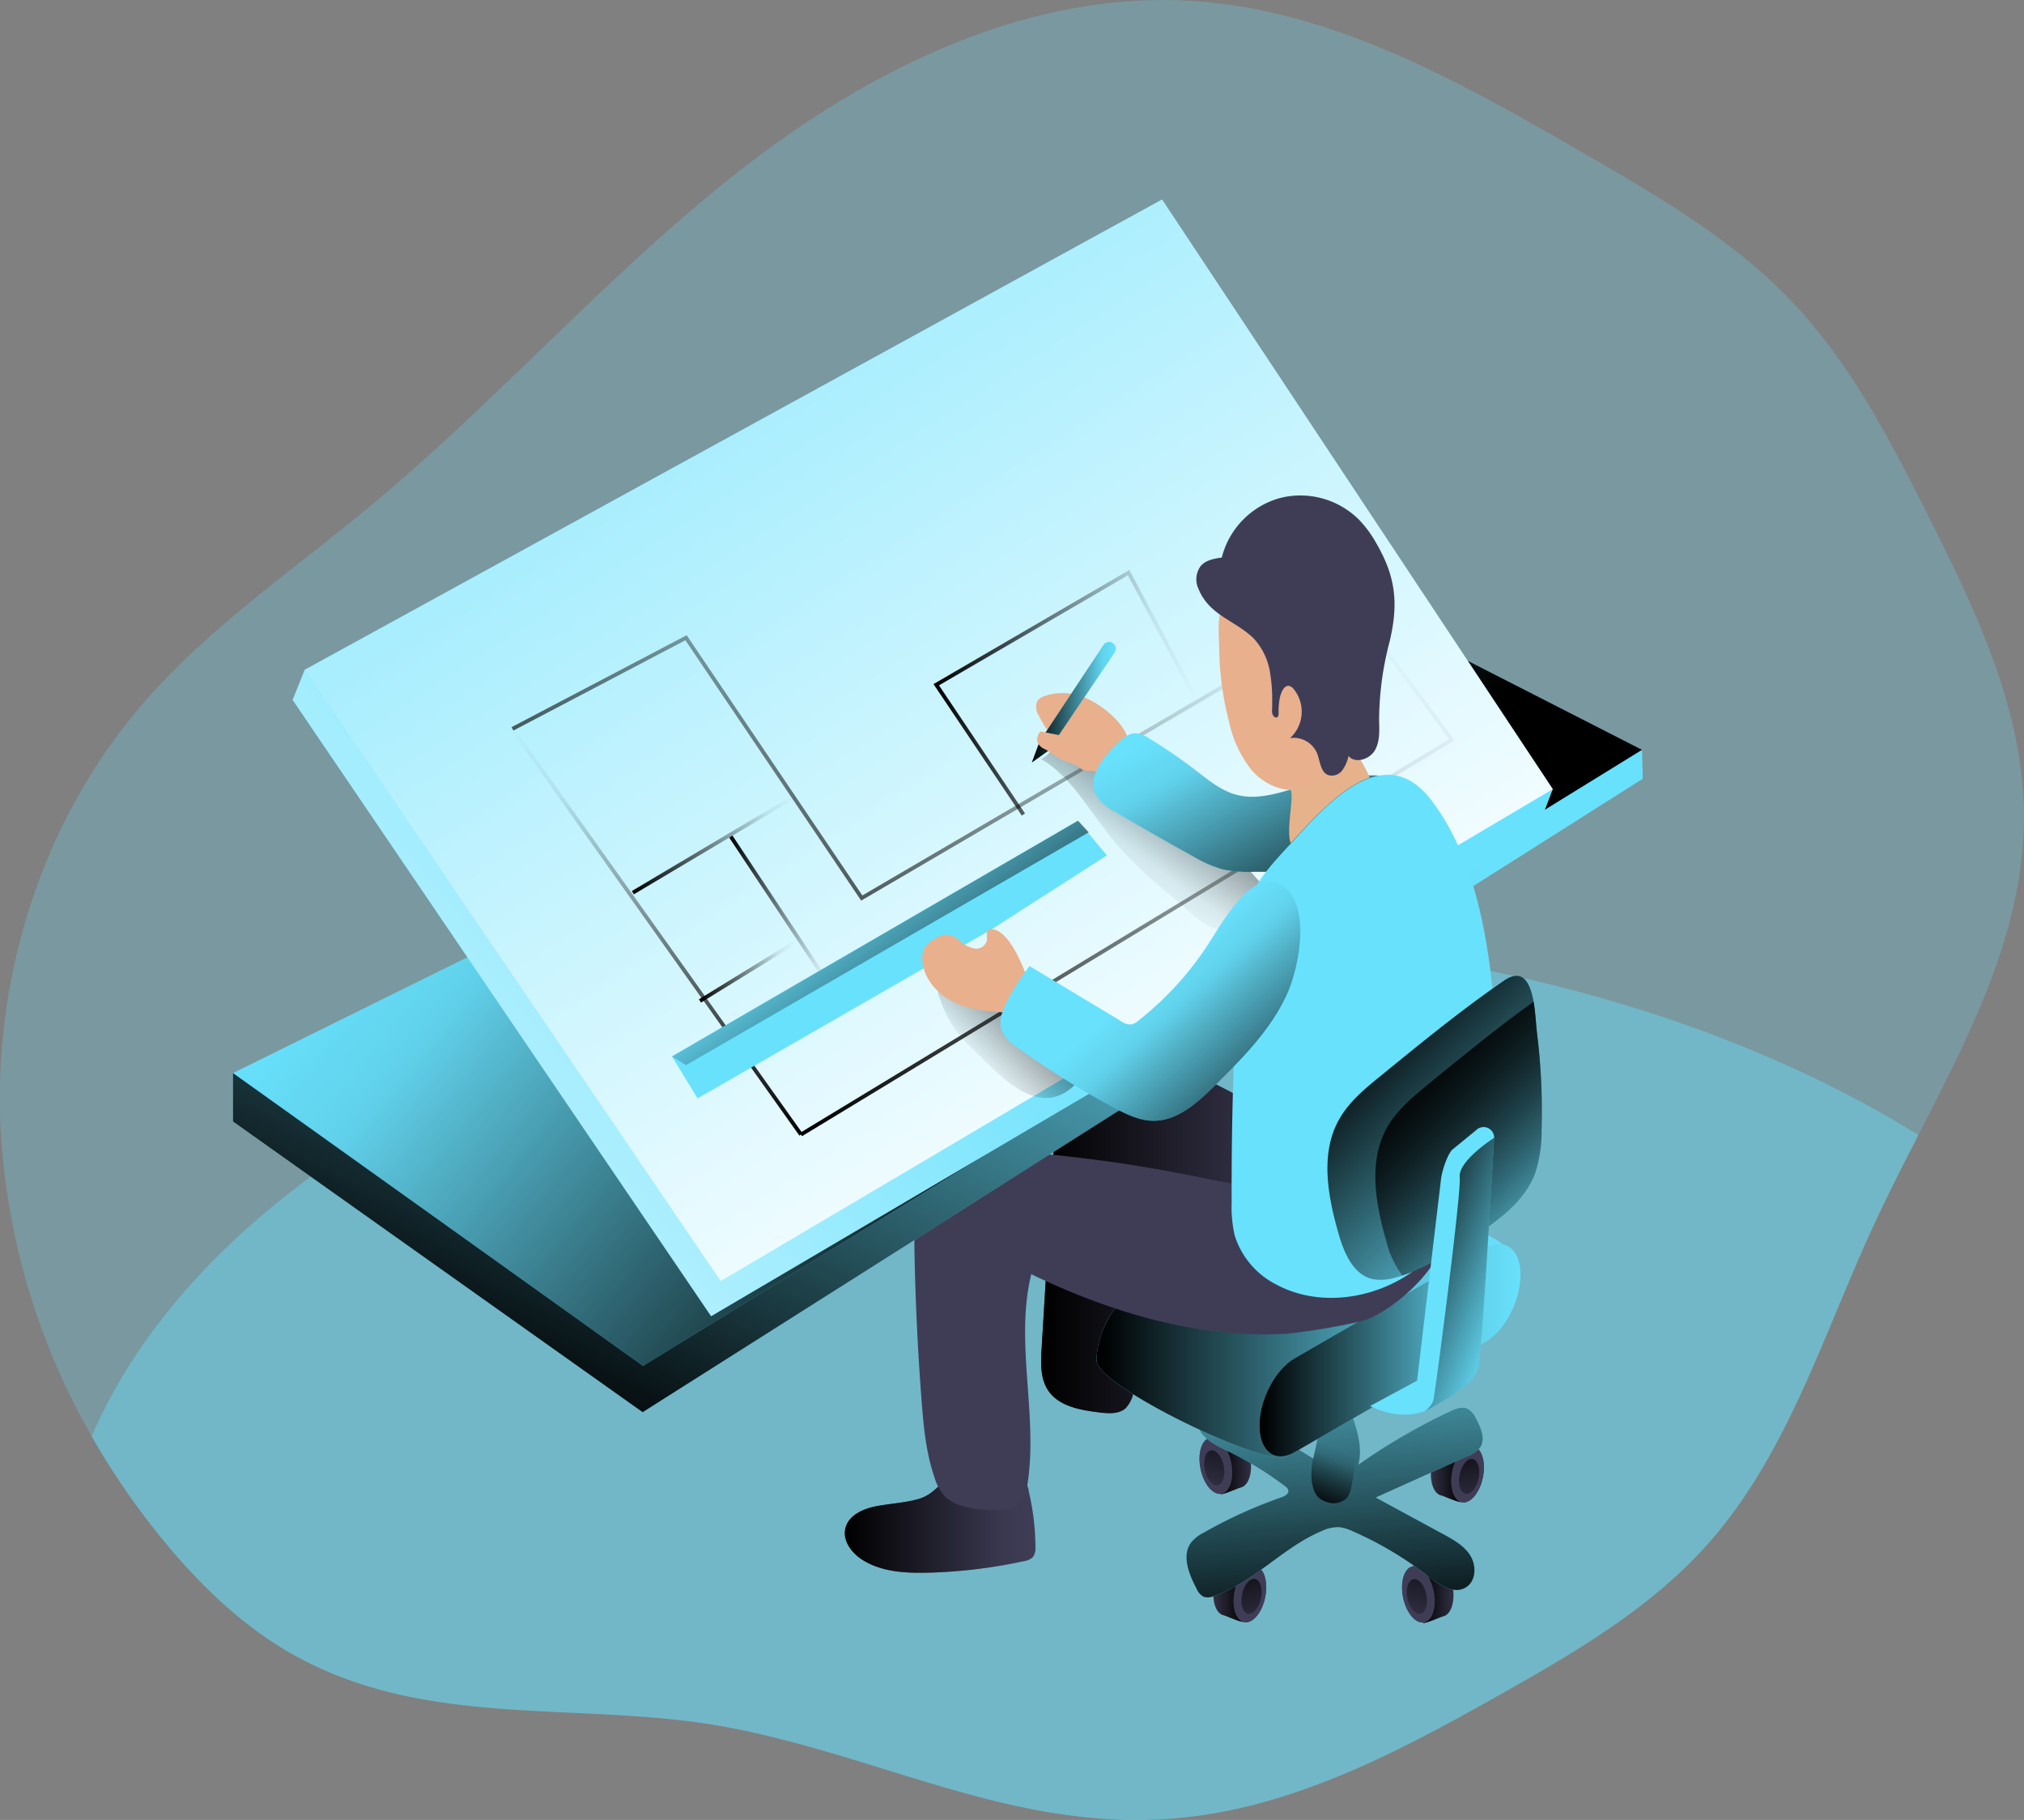 <svg viewBox="0 0 383.42 344.76" xmlns="http://www.w3.org/2000/svg" xmlns:xlink="http://www.w3.org/1999/xlink"><rect x="0" y="0" width="383.42" height="344.76" fill="#808080" stroke="none"/><linearGradient id="a" gradientUnits="userSpaceOnUse" x1="283.72" x2="292.04" y1="303.17" y2="303.17"><stop offset=".01"/><stop offset=".83" stop-opacity=".07"/><stop offset="1" stop-opacity="0"/></linearGradient><linearGradient id="b" gradientTransform="matrix(.98 .2 -.2 .98 66.41 -50.28)" x1="285.71" x2="279.75" xlink:href="#a" y1="292.43" y2="314.36"/><linearGradient id="c" x1="245.36" x2="253.68" xlink:href="#a" y1="278.78" y2="278.78"/><linearGradient id="d" gradientTransform="matrix(.98 .2 -.2 .98 60.77 -43.11)" x1="247.36" x2="241.4" xlink:href="#a" y1="268.05" y2="289.98"/><linearGradient id="e" gradientTransform="matrix(-1 0 0 1 7114.35 0)" x1="6823.11" x2="6831.43" xlink:href="#a" y1="280.29" y2="280.29"/><linearGradient id="f" gradientTransform="matrix(-.2 -.98 -.98 .2 1929.93 6909.75)" x1="6825.1" x2="6819.14" xlink:href="#a" y1="269.56" y2="291.48"/><linearGradient id="g" gradientTransform="matrix(-1 0 0 1 7114.35 0)" x1="6864.33" x2="6872.65" xlink:href="#a" y1="302.99" y2="302.99"/><linearGradient id="h" gradientTransform="matrix(-.2 -.98 -.98 .2 1919.18 6968.31)" x1="6866.33" x2="6860.37" xlink:href="#a" y1="292.26" y2="314.18"/><linearGradient id="i" x1="269.45" x2="262.87" xlink:href="#a" y1="314.75" y2="232.28"/><linearGradient id="j" x1="263.26" x2="268.4" xlink:href="#a" y1="287.58" y2="276.38"/><linearGradient id="k" x1="174.3" x2="210.41" xlink:href="#a" y1="289.95" y2="289.95"/><linearGradient id="l" x1="211.5" x2="267.37" xlink:href="#a" y1="234.99" y2="234.99"/><linearGradient id="m" x1="222.01" x2="299.79" xlink:href="#a" y1="251.7" y2="251.7"/><linearGradient id="n" x1="252.85" x2="302.31" xlink:href="#a" y1="257.47" y2="257.47"/><linearGradient id="o" x1="126.36" x2="201.16" xlink:href="#a" y1="282.51" y2="126.34"/><linearGradient id="p" x1="222.01" x2="111.67" xlink:href="#a" y1="208.88" y2="118.88"/><linearGradient id="q" gradientUnits="userSpaceOnUse" x1="178.75" x2="3.99" y1="138.47" y2="285.13"><stop offset=".02" stop-color="#fff" stop-opacity="0"/><stop offset=".39" stop-color="#fff" stop-opacity=".39"/><stop offset="1" stop-color="#fff"/></linearGradient><linearGradient id="r" x1="67.4" x2="231.87" xlink:href="#q" y1="-29.14" y2="224.42"/><linearGradient id="s" x1="157.72" x2="184.12" xlink:href="#a" y1="180.26" y2="180.26"/><linearGradient id="t" x1="138.15" x2="158.21" xlink:href="#a" y1="173.14" y2="173.14"/><linearGradient id="u" x1="114.4" x2="134.42" xlink:href="#a" y1="197.39" y2="155.6"/><linearGradient id="v" x1="150.13" x2="208.79" xlink:href="#a" y1="214.37" y2="91.9"/><linearGradient id="w" x1="248.56" x2="224.31" xlink:href="#a" y1="134.98" y2="168.27"/><linearGradient id="x" x1="221.57" x2="196.09" xlink:href="#a" y1="181.6" y2="205.85"/><linearGradient id="y" x1="268.9" x2="243.2" xlink:href="#a" y1="181.45" y2="135.53"/><linearGradient id="z" x1="262.77" x2="233.07" xlink:href="#a" y1="218.87" y2="185.97"/><linearGradient id="A" x1="270.48" x2="315.03" xlink:href="#a" y1="198.03" y2="242.58"/><linearGradient id="B" x1="278.34" x2="313.49" xlink:href="#a" y1="203.38" y2="238.52"/><linearGradient id="C" x1="276.5" x2="305.28" xlink:href="#a" y1="237.55" y2="248.69"/><linearGradient id="D" x1="128.65" x2="141.54" xlink:href="#a" y1="173.52" y2="146.59"/><linearGradient id="E" x1="132.41" x2="150.6" xlink:href="#a" y1="184.13" y2="184.13"/><linearGradient id="F" x1="176.84" x2="226.86" xlink:href="#a" y1="131.24" y2="131.24"/><linearGradient id="G" x1="184.68" x2="155.71" xlink:href="#a" y1="202.52" y2="164.3"/><linearGradient id="H" x1="209.74" x2="225.65" xlink:href="#a" y1="134.71" y2="134.71"/><path d="m397.68 156.09c.11 21.56-10 41.15-20 60.62-2.9 5.65-5.79 11.29-8.42 17-9.58 20.65-16.26 43.29-31.39 60.38-10.75 12.13-25 20.48-39.13 28.45-17.19 9.69-34.94 19.25-54.39 22.64-33.86 5.91-60.46-10.32-92.34-16.3-27.3-5.11-56.15.54-81.59-13.41-10.11-5.54-18.53-13.73-25.78-22.69a140.2 140.2 0 0 1 -13-19 131.43 131.43 0 0 1 -17.3-59.11c-1.18-28.4 8-57.35 26.41-79 12.54-14.75 28.8-25.76 43.68-38.14 24.15-20 45-43.92 69.66-63.28s54.91-34.41 86.21-32.37c26.58 1.73 50.7 15.38 73.76 28.7 14.22 8.21 28.65 16.58 39.91 28.51 11 11.68 18.51 26.21 25.72 40.58 8.94 17.81 17.89 36.49 17.99 56.42z" fill="#68e1fd" opacity=".25" transform="translate(-14.27 -1.69)"/><path d="m377.68 216.71c-2.9 5.65-5.79 11.29-8.42 17-9.58 20.65-16.26 43.29-31.39 60.38-10.75 12.13-25 20.48-39.13 28.45-17.19 9.69-34.94 19.25-54.39 22.64-33.86 5.91-60.46-10.32-92.34-16.3-27.3-5.11-56.15.54-81.59-13.41-10.11-5.54-18.53-13.73-25.78-22.69a140.2 140.2 0 0 1 -13-19c23.51-54.51 104-94.65 199.56-94.65 57.27-.05 109.08 14.34 146.48 37.58z" fill="#68e1fd" opacity=".43" transform="translate(-14.27 -1.69)"/><path d="m289.42 302c.59 2.93-.22 5.57-1.81 5.89-.4.08-3.32 1.41-3.72 1.21-1.2-.59.2-3.73-.25-5.92s-3-3.49-2.17-4.5a21.08 21.08 0 0 1 4-1.39c1.53-.29 3.35 1.76 3.95 4.71z" fill="#3f3d56" transform="translate(-14.27 -1.69)"/><path d="m289.42 302c.59 2.93-.22 5.57-1.81 5.89-.4.08-3.32 1.41-3.72 1.21-1.2-.59.2-3.73-.25-5.92s-3-3.49-2.17-4.5a21.08 21.08 0 0 1 4-1.39c1.53-.29 3.35 1.76 3.95 4.71z" fill="url(#a)" transform="translate(-14.27 -1.69)"/><ellipse cx="282.81" cy="303.78" fill="#3f3d56" rx="2.95" ry="5.41" transform="matrix(.98 -.2 .2 .98 -69.22 60.88)"/><ellipse cx="282.81" cy="303.78" fill="#3f3d56" rx="2.95" ry="5.41" transform="matrix(.98 -.2 .2 .98 -69.22 60.88)"/><ellipse cx="282.52" cy="304.19" fill="url(#b)" rx="1.83" ry="3.36" transform="matrix(.98 -.2 .2 .98 -69.3 60.83)"/><path d="m251.06 277.6c.6 2.92-.21 5.56-1.81 5.89-.4.08-3.32 1.4-3.72 1.21-1.2-.6.2-3.73-.25-5.93s-3-3.48-2.16-4.5a21.68 21.68 0 0 1 4-1.38c1.57-.33 3.34 1.78 3.94 4.71z" fill="#3f3d56" transform="translate(-14.27 -1.69)"/><path d="m251.06 277.6c.6 2.92-.21 5.56-1.81 5.89-.4.08-3.32 1.4-3.72 1.21-1.2-.6.2-3.73-.25-5.93s-3-3.48-2.16-4.5a21.68 21.68 0 0 1 4-1.38c1.57-.33 3.34 1.78 3.94 4.71z" fill="url(#c)" transform="translate(-14.27 -1.69)"/><ellipse cx="244.45" cy="279.4" fill="#3f3d56" rx="2.95" ry="5.41" transform="matrix(.98 -.2 .2 .98 -65.12 52.73)"/><ellipse cx="244.45" cy="279.4" fill="#3f3d56" rx="2.95" ry="5.41" transform="matrix(.98 -.2 .2 .98 -65.12 52.73)"/><ellipse cx="244.16" cy="279.81" fill="url(#d)" rx="1.83" ry="3.36" transform="matrix(.98 -.2 .2 .98 -65.21 52.68)"/><path d="m285.54 279.1c-.6 2.93.21 5.57 1.81 5.89.4.08 3.31 1.41 3.71 1.21 1.21-.59-.19-3.72.26-5.92s3-3.48 2.16-4.5a21 21 0 0 0 -4-1.39c-1.57-.32-3.34 1.79-3.94 4.71z" fill="#3f3d56" transform="translate(-14.27 -1.69)"/><path d="m285.54 279.1c-.6 2.93.21 5.57 1.81 5.89.4.08 3.31 1.41 3.71 1.21 1.21-.59-.19-3.72.26-5.92s3-3.48 2.16-4.5a21 21 0 0 0 -4-1.39c-1.57-.32-3.34 1.79-3.94 4.71z" fill="url(#e)" transform="translate(-14.27 -1.69)"/><ellipse cx="292.14" cy="280.9" fill="#3f3d56" rx="5.41" ry="2.95" transform="matrix(.2 -.98 .98 .2 -55.69 509.4)"/><ellipse cx="292.14" cy="280.9" fill="#3f3d56" rx="5.41" ry="2.95" transform="matrix(.2 -.98 .98 .2 -55.69 509.4)"/><ellipse cx="292.44" cy="281.31" fill="url(#f)" rx="3.36" ry="1.83" transform="matrix(.2 -.98 .98 .2 -55.86 510.01)"/><path d="m244.32 301.8c-.6 2.93.21 5.57 1.81 5.89.39.08 3.31 1.41 3.71 1.21 1.2-.59-.19-3.72.25-5.92s3-3.48 2.17-4.5a21.08 21.08 0 0 0 -4-1.39c-1.57-.32-3.35 1.79-3.94 4.71z" fill="#3f3d56" transform="translate(-14.27 -1.69)"/><path d="m244.32 301.8c-.6 2.93.21 5.57 1.81 5.89.39.08 3.31 1.41 3.71 1.21 1.2-.59-.19-3.72.25-5.92s3-3.48 2.17-4.5a21.08 21.08 0 0 0 -4-1.39c-1.57-.32-3.35 1.79-3.94 4.71z" fill="url(#g)" transform="translate(-14.27 -1.69)"/><ellipse cx="250.92" cy="303.6" fill="#3f3d56" rx="5.41" ry="2.95" transform="matrix(.2 -.98 .98 .2 -110.93 487.17)"/><ellipse cx="250.92" cy="303.6" fill="#3f3d56" rx="5.41" ry="2.95" transform="matrix(.2 -.98 .98 .2 -110.93 487.17)"/><ellipse cx="251.21" cy="304.01" fill="url(#h)" rx="3.36" ry="1.83" transform="matrix(.2 -.98 .98 .2 -111.09 487.79)"/><path d="m263.08 278-12.89-7.91a11.36 11.36 0 0 0 -4.74-2c-1.73-.15-3.67.74-4.12 2.41-.72 2.63 2.33 4.58 4.8 5.73a65.26 65.26 0 0 1 11.57 7 1.4 1.4 0 0 1 .62.76c.14.67-.65 1.11-1.3 1.34a88.09 88.09 0 0 0 -14.68 6.67 7.72 7.72 0 0 0 -2.32 1.75c-2 2.47-.56 6.09.92 8.88a3 3 0 0 0 1.37 1.56 2.81 2.81 0 0 0 1.91-.15c7.56-2.57 13.08-9.23 20.44-12.32a7.29 7.29 0 0 1 3.26-.73 8.16 8.16 0 0 1 2.63.79 67 67 0 0 1 14.31 8.53c2.06 1.61 4.77 3.43 7 2.15 2-1.11 2.16-4.05 1-6s-3.24-3.09-5.22-4.17l-12.76-6.92 17.44-7.85a5.3 5.3 0 0 0 2.32-1.6c1.07-1.56.21-3.68-.68-5.36a4.07 4.07 0 0 0 -1.69-2c-1-.48-2.26 0-3.3.49a116.28 116.28 0 0 0 -17.38 10.11c.85-3.15-.21-6.47-1.26-9.56l-1.87-5.48c-1.46-4.29-2.8-.32-3.08 1.77-.5 4.05-1.53 8.11-2.3 12.11z" fill="#68e1fd" transform="translate(-14.27 -1.69)"/><path d="m263.08 278-12.89-7.91a11.36 11.36 0 0 0 -4.74-2c-1.73-.15-3.67.74-4.12 2.41-.72 2.63 2.33 4.58 4.8 5.73a65.26 65.26 0 0 1 11.57 7 1.4 1.4 0 0 1 .62.76c.14.67-.65 1.11-1.3 1.34a88.09 88.09 0 0 0 -14.68 6.67 7.72 7.72 0 0 0 -2.32 1.75c-2 2.47-.56 6.09.92 8.88a3 3 0 0 0 1.37 1.56 2.81 2.81 0 0 0 1.91-.15c7.56-2.57 13.08-9.23 20.44-12.32a7.29 7.29 0 0 1 3.26-.73 8.16 8.16 0 0 1 2.63.79 67 67 0 0 1 14.31 8.53c2.06 1.61 4.77 3.43 7 2.15 2-1.11 2.16-4.05 1-6s-3.24-3.09-5.22-4.17l-12.76-6.92 17.44-7.85a5.3 5.3 0 0 0 2.32-1.6c1.07-1.56.21-3.68-.68-5.36a4.07 4.07 0 0 0 -1.69-2c-1-.48-2.26 0-3.3.49a116.28 116.28 0 0 0 -17.38 10.11c.85-3.15-.21-6.47-1.26-9.56l-1.87-5.48c-1.46-4.29-2.8-.32-3.08 1.77-.5 4.05-1.53 8.11-2.3 12.11z" fill="url(#i)" transform="translate(-14.27 -1.69)"/><path d="m263.89 285.19a3.72 3.72 0 0 0 1.64 1 3.63 3.63 0 0 0 3.89-.74 4.75 4.75 0 0 0 .82-2 38.11 38.11 0 0 0 .46-13.3c-1.48 0-3.09-.07-4.29.8-2.95 2.05-5.17 11.32-2.52 14.24z" fill="url(#j)" transform="translate(-14.27 -1.69)"/><path d="m188.14 285.68c-2.51.7-5.15.83-7.72 1.31s-5.4 1.69-6 4.22c-.57 2.37 1.21 4.71 3.28 6 3.6 2.26 8.08 2.5 12.32 2.4a96.71 96.71 0 0 0 18.26-2.19 3 3 0 0 0 1.68-.79 2.91 2.91 0 0 0 .46-1.91 46.5 46.5 0 0 0 -1.25-10.44 4.69 4.69 0 0 0 -1.75-3.14 4.82 4.82 0 0 0 -2.41-.5c-2.78-.08-7.88-1-10.3.43s-3.43 3.75-6.57 4.61z" fill="#3f3d56" transform="translate(-14.27 -1.69)"/><path d="m188.14 285.68c-2.51.7-5.15.83-7.72 1.31s-5.4 1.69-6 4.22c-.57 2.37 1.21 4.71 3.28 6 3.6 2.26 8.08 2.5 12.32 2.4a96.71 96.71 0 0 0 18.26-2.19 3 3 0 0 0 1.68-.79 2.91 2.91 0 0 0 .46-1.91 46.5 46.5 0 0 0 -1.25-10.44 4.69 4.69 0 0 0 -1.75-3.14 4.82 4.82 0 0 0 -2.41-.5c-2.78-.08-7.88-1-10.3.43s-3.43 3.75-6.57 4.61z" fill="url(#k)" transform="translate(-14.27 -1.69)"/><path d="m233.68 202.39c-4.29-1.56-9.24-2.81-13.23-.62-5.13 2.8-6.09 9.63-6.44 15.47q-1.22 20-2.42 39.95c-.16 2.68-.27 5.57 1.19 7.82 2 3.09 6.14 3.81 9.8 4.25 1.7.2 3.62.34 4.91-.79a6.08 6.08 0 0 0 1.56-3.34 178.31 178.31 0 0 0 4.34-31.27 31 31 0 0 0 17.9 10.89 11.38 11.38 0 0 0 5.47.05 11 11 0 0 0 5.29-4 24.82 24.82 0 0 0 5.26-13.54c.38-5.06-1.07-6.49-4.93-9.31a116 116 0 0 0 -28.7-15.56z" fill="#3f3d56" transform="translate(-14.27 -1.69)"/><path d="m233.68 202.39c-4.29-1.56-9.24-2.81-13.23-.62-5.13 2.8-6.09 9.63-6.44 15.47q-1.22 20-2.42 39.95c-.16 2.68-.27 5.57 1.19 7.82 2 3.09 6.14 3.81 9.8 4.25 1.7.2 3.62.34 4.91-.79a6.08 6.08 0 0 0 1.56-3.34 178.31 178.31 0 0 0 4.34-31.27 31 31 0 0 0 17.9 10.89 11.38 11.38 0 0 0 5.47.05 11 11 0 0 0 5.29-4 24.82 24.82 0 0 0 5.26-13.54c.38-5.06-1.07-6.49-4.93-9.31a116 116 0 0 0 -28.7-15.56z" fill="url(#l)" transform="translate(-14.27 -1.69)"/><path d="m258.05 277.63 41.46-38.72c3.69-2.13-31-15.23-34.71-13.1l-36.11 20.85c-3.69 2.13-6.69 7.84-6.69 12.75 0 4.91 32.37 20.35 36.05 18.22z" fill="#68e1fd" transform="translate(-14.27 -1.69)"/><path d="m258.05 277.63 41.46-38.72c3.69-2.13-31-15.23-34.71-13.1l-36.11 20.85c-3.69 2.13-6.69 7.84-6.69 12.75 0 4.91 32.37 20.35 36.05 18.22z" fill="url(#m)" transform="translate(-14.27 -1.69)"/><path d="m259.52 276.79 36.12-20.85c3.68-2.13 6.67-7.84 6.67-12.75 0-4.91-3-7.17-6.67-5l-36.12 20.81c-3.68 2.12-6.67 7.83-6.67 12.74 0 4.92 2.99 7.17 6.67 5.05z" fill="#68e1fd" transform="translate(-14.27 -1.69)"/><path d="m259.52 276.79 36.12-20.85c3.68-2.13 6.67-7.84 6.67-12.75 0-4.91-3-7.17-6.67-5l-36.12 20.81c-3.68 2.12-6.67 7.83-6.67 12.74 0 4.92 2.99 7.17 6.67 5.05z" fill="url(#n)" transform="translate(-14.27 -1.69)"/><path d="m213.69 220.45c-4.74-.44-9.6-.69-14.21.54s-9 4.19-10.8 8.59c-1.25 3-1.23 6.31-1.17 9.54q.27 14 1.35 28c.38 4.89.84 9.82 2.44 14.45a9 9 0 0 0 2.17 3.79 8.3 8.3 0 0 0 3.75 1.77 20.88 20.88 0 0 0 7.26.48 5.45 5.45 0 0 0 2.45-.72c1.31-.88 1.75-2.58 2-4.14 2-13.12-2.45-26.78.7-39.68 15 7.2 31.4 12.17 48 11.3 2.58-.13 13.73-1.87 16.09-2.93 7.08-3.2 14.62-11.69 13.7-15.54s-22.42-1.07-25.42-3.67c-5.7-5-12.53-5.93-19.64-7.35a273.93 273.93 0 0 0 -28.67-4.43z" fill="#3f3d56" transform="translate(-14.27 -1.69)"/><path d="m44.14 203.28v9.17l77.6 55.07 189.46-120-.14-5.48z" fill="#68e1fd"/><path d="m44.14 203.28v9.17l77.6 55.07 189.46-120-.14-5.48z" fill="url(#o)"/><path d="m96.53 177.38-52.39 25.9 77.67 55.47 189.25-116.71-38.63-19.73z" fill="#68e1fd"/><path d="m96.53 177.38-52.39 25.9 77.67 55.47 189.25-116.71-38.63-19.73z" fill="url(#p)"/><path d="m55.44 132.59 79.27 116.74 156.48-92.07 2.96-7.76-236.43-22.62z" fill="#68e1fd"/><path d="m55.44 132.59 79.27 116.74 156.48-92.07 2.96-7.76-236.43-22.62z" fill="url(#q)"/><path d="m57.72 126.88 162.42-89.09 74.01 111.71-157.62 93.2z" fill="#68e1fd"/><path d="m57.72 126.88 162.42-89.09 74.01 111.71-157.62 93.2z" fill="url(#r)"/><path d="m157.91 187.79 26.02-15.06" fill="none" stroke="url(#s)" stroke-miterlimit="10" stroke-width=".73"/><path d="m138.45 158.48 19.46 29.31" fill="none" stroke="url(#t)" stroke-miterlimit="10" stroke-width=".73"/><path d="m97.08 138.07 54.66 76.85" fill="none" stroke="url(#u)" stroke-miterlimit="10" stroke-width=".73"/><path d="m187.9 176.01 21.79-13.97-5.48-6.57-76.92 44.65 4.86 7.95z" fill="#68e1fd"/><path d="m151.74 214.92 123.29-74.8-18.3-24.73-93.48 54.73-33.29-49.31-32.88 17.26" fill="none" stroke="url(#v)" stroke-miterlimit="10" stroke-width=".73"/><g transform="translate(-14.27 -1.69)"><path d="m223.18 158.3c-3.55-4.63-6.65-9.92-11.71-12.82a4.29 4.29 0 0 0 2.45-4.8c-.36-1.48-1.21-3.62.25-4.09a2 2 0 0 1 1 0c7.67 1.55 12.2 9.35 18.71 13.68 1.73 1.14 3.62 2.05 5.25 3.33a28.36 28.36 0 0 1 3.66 3.69l11.47 13a2 2 0 0 1 .72 1.64c-.11.56-.66.91-1.16 1.2-2.14 1.22-6 4.6-8.58 4.58s-5.79-3.59-7.66-5.08c-5.22-4.19-10.43-8.87-14.4-14.33z" fill="url(#w)"/><path d="m198.11 200a21.77 21.77 0 0 1 -5.85-9.3 3.85 3.85 0 0 1 .08-3.35 3.79 3.79 0 0 1 2.79-1.22 14.06 14.06 0 0 1 6.59.79c2.6 1 4.73 2.95 6.8 4.83 4 3.64 16.1 11.44 7.69 16.79-6.67 4.26-13.74-4.44-18.1-8.54z" fill="url(#x)"/><path d="m202.17 177.7a1 1 0 0 0 -.58.08c-.62.34-.29 1.27-.36 2a2.07 2.07 0 0 1 -2.38 1.59 6 6 0 0 1 -2.8-1.46 3.92 3.92 0 0 0 -2.84-1.17 3.65 3.65 0 0 0 -1.15.44 5.74 5.74 0 0 0 -2.72 2.24 4.07 4.07 0 0 0 -.34 2c.11 3.49 2.73 6.52 5.86 8.06s6.71 1.87 10.19 2c3.78.14 4.59-4.77 3.42-7.58-1-2.51-3.28-7.9-6.3-8.2z" fill="#e8b08d"/><path d="m220.29 134.07a10.7 10.7 0 0 0 -8.28-.47 2.56 2.56 0 0 0 -1.2.83 2.78 2.78 0 0 0 .21 2.72 20.46 20.46 0 0 0 2.21 3.6 8.19 8.19 0 0 1 1 1.29 13.41 13.41 0 0 1 .56 2.37 2.08 2.08 0 0 0 .42 1 1.84 1.84 0 0 0 .65.41 13.88 13.88 0 0 1 2.52 1c.31.21.58.47.91.66.63.36 1.63.17 2.37.35a6.55 6.55 0 0 0 3 .22c2.7-.59 4-4.5 3.12-6.93-1.14-2.95-4.71-5.76-7.49-7.05z" fill="#e8b08d"/><path d="m261.38 150.48c-4.23 1.22-8.65 2.91-12.9 1.77-2.86-.77-5.21-2.72-7.56-4.53a100.21 100.21 0 0 0 -8.9-6.12 5.26 5.26 0 0 0 -2.62-1c-1.38 0-2.53 1-3.52 2-2.74 2.6-5.71 6.39-3.95 9.74a8.79 8.79 0 0 0 3.56 3.12q7.29 4.31 14.71 8.4a23.5 23.5 0 0 0 5.79 2.54 24.24 24.24 0 0 0 5.71.44h11.18a39.37 39.37 0 0 0 10.84-1c3.5-1 6.83-3.18 8.42-6.46 7.01-14.63-14.14-10.78-20.76-8.9z" fill="#68e1fd"/><path d="m261.38 150.48c-4.23 1.22-8.65 2.91-12.9 1.77-2.86-.77-5.21-2.72-7.56-4.53a100.21 100.21 0 0 0 -8.9-6.12 5.26 5.26 0 0 0 -2.62-1c-1.38 0-2.53 1-3.52 2-2.74 2.6-5.71 6.39-3.95 9.74a8.79 8.79 0 0 0 3.56 3.12q7.29 4.31 14.71 8.4a23.5 23.5 0 0 0 5.79 2.54 24.24 24.24 0 0 0 5.71.44h11.18a39.37 39.37 0 0 0 10.84-1c3.5-1 6.83-3.18 8.42-6.46 7.01-14.63-14.14-10.78-20.76-8.9z" fill="url(#y)"/><path d="m296 220.43c-2.21 8.76-6.94 17.15-14.36 22.31s-17.7 6.56-25.64 2.26a15.67 15.67 0 0 1 -7.82-9.23 23.88 23.88 0 0 1 -.59-6.32q-.1-23.38 1.44-46.73c.24-3.56.52-7.2 1.86-10.51 1.55-3.79 4.36-6.88 7.12-9.87l.78-.84c4.15-4.57 9.49-10.54 15-12.43 4-1.37 8-.61 11.74 4.35 8.35 11.07 10.81 26.65 11.88 40.08.7 8.98.81 18.17-1.41 26.93z" fill="#68e1fd"/><path d="m242.49 181.56a60.61 60.61 0 0 1 -12.58 13.49 3 3 0 0 1 -1.3.7 3 3 0 0 1 -2-.63l-17.3-10.42a38.83 38.83 0 0 0 -4.45 7.08c-.76 1.55-1.42 3.33-.88 5a7.29 7.29 0 0 0 2.94 3.27 155.61 155.61 0 0 0 18.46 11.52c2.29 1.22 4.72 2.4 7.31 2.44 4.58.07 8.37-3.37 11.63-6.59 5.27-5.21 10.63-10.59 13.72-17.32 2.24-4.86 4.89-17.28-1.17-20.84-5.76-3.42-11.87 8.74-14.38 12.3z" fill="#68e1fd"/><path d="m242.49 181.56a60.61 60.61 0 0 1 -12.58 13.49 3 3 0 0 1 -1.3.7 3 3 0 0 1 -2-.63l-17.3-10.42a38.83 38.83 0 0 0 -4.45 7.08c-.76 1.55-1.42 3.33-.88 5a7.29 7.29 0 0 0 2.94 3.27 155.61 155.61 0 0 0 18.46 11.52c2.29 1.22 4.72 2.4 7.31 2.44 4.58.07 8.37-3.37 11.63-6.59 5.27-5.21 10.63-10.59 13.72-17.32 2.24-4.86 4.89-17.28-1.17-20.84-5.76-3.42-11.87 8.74-14.38 12.3z" fill="url(#z)"/><path d="m273.76 149c-5.48 1.89-10.82 7.86-15 12.43-.79-2.5.36-7.27.16-9.43a29.56 29.56 0 0 1 -.38-5.54 6.24 6.24 0 0 1 2.47-4.78 8.32 8.32 0 0 1 5-.92 5.82 5.82 0 0 1 1.94.33 5 5 0 0 1 1.63 1.35 24.26 24.26 0 0 1 4.18 6.56z" fill="#e6b28b"/><path d="m247.1 138.42a22.21 22.21 0 0 0 4.2 9.07c2.19 2.55 5.58 4.28 8.9 3.73a10.36 10.36 0 0 0 4.07-1.73 19.83 19.83 0 0 0 7.55-11.21 42.16 42.16 0 0 0 1.07-13.68c-.14-2.62-.43-5.35-1.9-7.52-1.69-2.5-4.72-3.84-7.72-4.26a46.62 46.62 0 0 0 -9.07.1 16.76 16.76 0 0 0 -5.65.9c-4.2 1.79-3.37 6.89-3.32 10.67a58.55 58.55 0 0 0 1.87 13.93z" fill="#e8b08d"/><path d="m258.23 95.73a15.17 15.17 0 0 0 -1.75.38 15.7 15.7 0 0 0 -10.76 11.19c-1.47.22-3.07.5-4 1.63a4.22 4.22 0 0 0 -.44 4.25c1.95 4.87 6.45 5.87 10 9a5.79 5.79 0 0 1 .51.48 12.32 12.32 0 0 1 3.13 6.83 29.71 29.71 0 0 1 .35 4q0 1 0 2c0 .62-.16 1.33.26 1.85a.6.6 0 0 0 .58.26c.3-.08.37-.47.38-.79a12.64 12.64 0 0 1 .28-3.19c.21-.72.7-2.1 1.66-2a1.42 1.42 0 0 1 .86.54 6.79 6.79 0 0 1 -.63 9.35 4.82 4.82 0 0 1 5.12 2.89c.58 1.49.62 3.54 2.11 4.12a2.46 2.46 0 0 0 2.65-.9 7.16 7.16 0 0 0 1.19-2.72c1.29 1.52 4 .64 5-1.09s.83-3.85.79-5.84a59.54 59.54 0 0 1 2-14.77c1.69-7.14 1.2-12.22-2.58-18.69a20.87 20.87 0 0 0 -3.36-4.5 15.75 15.75 0 0 0 -13.35-4.28z" fill="#3f3d56"/><path d="m299.11 187.44c-8.08 5.57-15.69 11.79-23.29 18-3 2.47-6.12 5-8 8.44-3.52 6.4-2 14.31-.06 21.35 1 3.7 2.8 8 6.56 8.77a8.93 8.93 0 0 0 4.07-.27c5.35-1.36 10.06-4.48 14.65-7.54 4.8-3.21 9.88-6.75 11.94-12.15a25 25 0 0 0 1.27-8.26 121.09 121.09 0 0 0 -.89-18.55c-.36-3.34-.36-13.88-6.25-9.79z" fill="#68e1fd"/><path d="m306.3 215.79a25.52 25.52 0 0 1 -1.27 8.26c-2.07 5.4-7.14 8.95-11.95 12.15-4.16 2.77-8.42 5.6-13.15 7.12-.49.16-1 .3-1.49.43a9.12 9.12 0 0 1 -4.08.26c-3.76-.8-5.52-5.07-6.56-8.77-2-7-3.45-15 .07-21.35 1.87-3.42 5-6 8-8.43 7.61-6.21 15.22-12.43 23.29-18 3.64-2.52 5 .51 5.64 4 .37 2.17.47 4.52.63 5.79a121.09 121.09 0 0 1 .87 18.54z" fill="url(#A)"/><path d="m306.3 215.79a25.52 25.52 0 0 1 -1.27 8.26c-2.07 5.4-7.14 8.95-11.95 12.15-4.16 2.77-8.42 5.6-13.15 7.12a18 18 0 0 1 -3.05-6.54c-2-7-3.45-14.94.06-21.34 1.88-3.42 5-6 8-8.45 6.5-5.32 13-10.63 19.84-15.54.37 2.17.47 4.52.63 5.79a121.09 121.09 0 0 1 .89 18.55z" fill="url(#B)"/><path d="m297.32 217.23c-.71 12.34-2.41 41.12-2.95 43.27-.68 2.74-3.42 4.8-8.91 7.88a8.54 8.54 0 0 1 -1.19.56c-5.14 2.05-10.45-.9-10.45-.9l8.9-4.8 4.54-38.24c.17-1.41 1.12-4.43 2.09-5.49l4.53-3.7a2 2 0 0 1 3.44 1.42z" fill="#68e1fd"/><path d="m297.32 217.23c-.71 12.34-2.41 41.12-2.95 43.27-.68 2.74-3.42 4.8-8.91 7.88a8.54 8.54 0 0 1 -1.19.56 4.4 4.4 0 0 0 1.53-1.94c.34-1.37 5.32-39.23 5-42.32s6.52-7.45 6.52-7.45z" fill="url(#C)"/></g><path d="m119.89 169.1 30.41-18.09" fill="none" stroke="url(#D)" stroke-miterlimit="10" stroke-width=".73"/><path d="m132.6 189.61 17.81-10.96" fill="none" stroke="url(#E)" stroke-miterlimit="10" stroke-width=".73"/><path d="m193.87 154.3-16.51-24.59 36.44-21.23 12.74 23.83" fill="none" stroke="url(#F)" stroke-miterlimit="10" stroke-width=".73"/><path d="m129.96 201.77 76.3-44.11-2.05-2.19-76.92 44.65z" fill="url(#G)"/><path d="m211.21 142.16 12.1-18.29a1.28 1.28 0 0 1 1.83-.32 1.29 1.29 0 0 1 .29 1.74l-12.6 18.65-3.09 2.19z" fill="#68e1fd" transform="translate(-14.27 -1.69)"/><path d="m211.21 142.16 12.1-18.29a1.28 1.28 0 0 1 1.83-.32 1.29 1.29 0 0 1 .29 1.74l-12.6 18.65-3.09 2.19z" fill="url(#H)" transform="translate(-14.27 -1.69)"/><path d="m211.84 140.33a.7.7 0 0 0 -.55 0 .67.67 0 0 0 -.19.25 2.27 2.27 0 0 0 -.29 1.73 2.48 2.48 0 0 0 1.38 1.28c.83.39 2.78 2 3.7 2.1.57.06.14-1.3.58-1.67a1.65 1.65 0 0 0 .51-1.31c0-1.46-.65-1.47-1.91-1.73z" fill="#e8b08d" transform="translate(-14.27 -1.69)"/></svg>